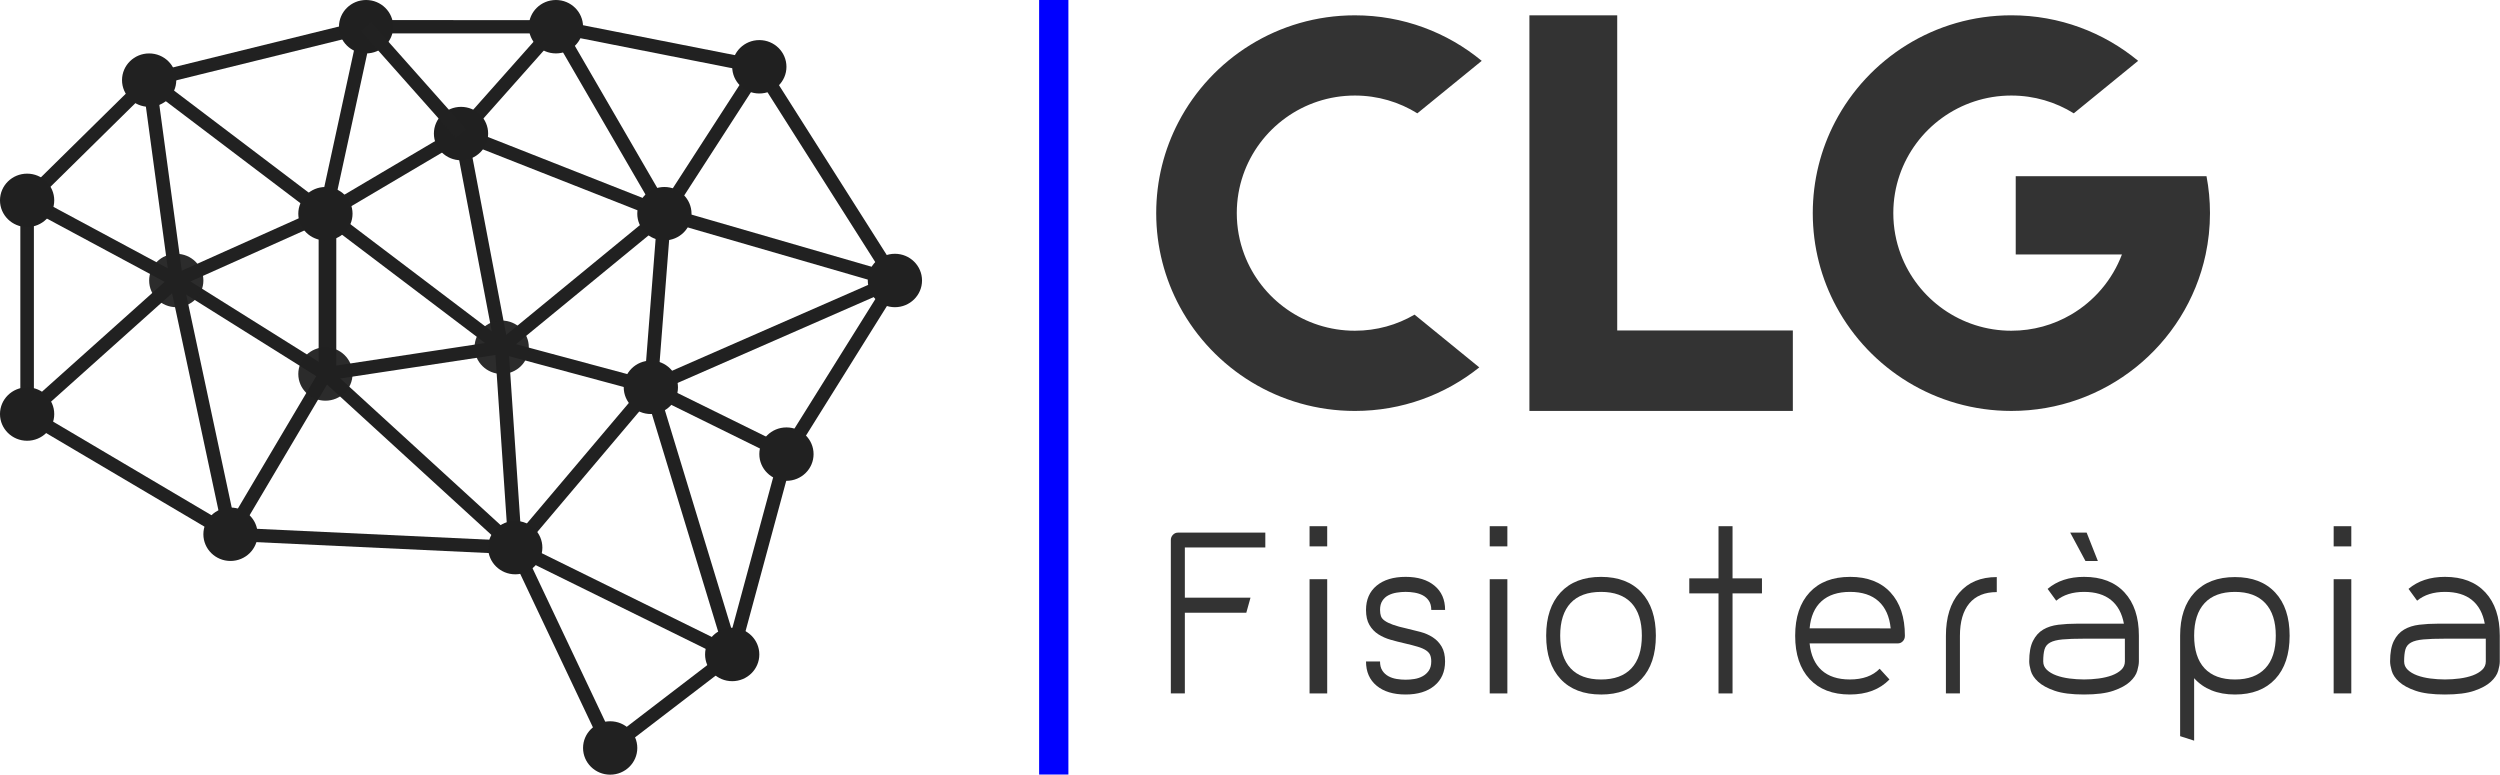<?xml version="1.0" encoding="UTF-8" standalone="no"?>
<svg
   xmlns:dc="http://purl.org/dc/elements/1.1/"
   xmlns:cc="http://creativecommons.org/ns#"
   xmlns:rdf="http://www.w3.org/1999/02/22-rdf-syntax-ns#"
   xmlns:svg="http://www.w3.org/2000/svg"
   xmlns="http://www.w3.org/2000/svg"
   xmlns:sodipodi="http://sodipodi.sourceforge.net/DTD/sodipodi-0.dtd"
   xmlns:inkscape="http://www.inkscape.org/namespaces/inkscape"
   width="255"
   height="79"
   viewBox="0 0 255 79"
   version="1.1"
   id="svg124"
   sodipodi:docname="logo_footer.svg"
   inkscape:version="0.92.1 r15371">
  <defs
     id="defs128" />
  <sodipodi:namedview
     pagecolor="#ffffff"
     bordercolor="#666666"
     borderopacity="1"
     objecttolerance="10"
     gridtolerance="10"
     guidetolerance="10"
     inkscape:pageopacity="0"
     inkscape:pageshadow="2"
     inkscape:window-width="1920"
     inkscape:window-height="1017"
     id="namedview126"
     showgrid="false"
     fit-margin-top="0"
     fit-margin-left="0"
     fit-margin-right="0"
     fit-margin-bottom="0"
     inkscape:zoom="2.1258741"
     inkscape:cx="8.347139"
     inkscape:cy="22.154143"
     inkscape:window-x="-8"
     inkscape:window-y="-8"
     inkscape:window-maximized="1"
     inkscape:current-layer="svg124" />
  <!-- Generator: sketchtool 55.2 (78181) - https://sketchapp.com -->
  <title
     id="title2">C1FD8E0D-547F-4344-952C-837C52DB38E7</title>
  <desc
     id="desc4">Created with sketchtool.</desc>
  <g
     id="Pages"
     transform="matrix(1.8,0,0,1.798,-1.063,-1.271)"
     style="fill:none;fill-rule:evenodd;stroke:none;stroke-width:1">
    <g
       id="Artboard"
       transform="translate(-65,-15)">
      <g
         id="Component/Navbar/Desktop">
        <g
           id="Logo"
           transform="translate(62,8)">
          <g
             id="Group-8"
             transform="translate(3.59,7.164)">
            <g
               id="Group-5"
               transform="translate(0,0.543)"
               style="fill-rule:nonzero">
              <path
                 d="M 12.948,30.682 1.153,23.703 V 11.209 L 8.256,4.204 20.653,1.148 l 0.093,-0.011 10.833,0.007 11.688,2.305 7.898,12.461 -6.242,10.003 -3.092,11.435 -7.398,5.674 -5.484,-11.589 z m 16.501,0.016 5.273,11.142 6.433,-4.934 3.04,-11.242 0.044,-0.101 6.022,-9.65 L 42.791,4.128 31.503,1.894 H 20.793 L 8.648,4.888 1.921,11.523 v 11.752 l 11.256,6.66 z m 11.808,6.13 -0.135,0.201 0.033,-0.123 z"
                 id="Path-17"
                 inkscape:connector-curvature="0"
                 style="fill:#212121" />
              <path
                 d="M 20.37,1.436 18.065,12.044 c -0.044,0.205 0.088,0.406 0.295,0.45 0.207,0.044 0.412,-0.086 0.456,-0.291 L 21.122,1.595 c 0.044,-0.205 -0.088,-0.406 -0.295,-0.45 -0.207,-0.044 -0.412,0.086 -0.456,0.291 z"
                 id="Path-18"
                 inkscape:connector-curvature="0"
                 style="fill:#212121" />
              <path
                 d="m 25.927,7.252 -7.684,4.546 c -0.182,0.108 -0.241,0.34 -0.132,0.52 0.109,0.179 0.345,0.238 0.527,0.13 L 26.322,7.902 C 26.504,7.794 26.563,7.562 26.454,7.382 26.345,7.203 26.109,7.145 25.927,7.252 Z"
                 id="path8"
                 inkscape:connector-curvature="0"
                 style="fill:#212121" />
              <path
                 d="m 28.664,19.4 -9.989,-7.577 c -0.168,-0.128 -0.409,-0.097 -0.539,0.069 -0.129,0.166 -0.098,0.404 0.07,0.531 l 9.989,7.577 c 0.168,0.128 0.409,0.097 0.539,-0.069 0.129,-0.166 0.098,-0.404 -0.07,-0.531 z"
                 id="path10"
                 inkscape:connector-curvature="0"
                 style="fill:#212121" />
              <path
                 d="M 28.807,19.631 26.502,7.507 c -0.039,-0.206 -0.24,-0.341 -0.448,-0.303 -0.209,0.039 -0.346,0.237 -0.307,0.442 l 2.305,12.123 c 0.039,0.206 0.24,0.341 0.448,0.303 0.209,-0.039 0.346,-0.237 0.307,-0.442 z"
                 id="path12"
                 inkscape:connector-curvature="0"
                 style="fill:#212121" />
              <path
                 d="m 31.214,1.266 -5.379,6.062 c -0.14,0.157 -0.124,0.397 0.036,0.535 0.16,0.138 0.402,0.122 0.542,-0.036 L 31.792,1.765 C 31.932,1.607 31.916,1.368 31.756,1.23 31.597,1.093 31.354,1.108 31.214,1.266 Z"
                 id="path14"
                 inkscape:connector-curvature="0"
                 style="fill:#212121" />
              <path
                 d="m 31.17,1.703 6.147,10.608 c 0.105,0.182 0.34,0.245 0.524,0.141 0.184,-0.104 0.248,-0.335 0.143,-0.517 L 31.837,1.327 C 31.731,1.146 31.497,1.083 31.313,1.186 c -0.184,0.104 -0.248,0.335 -0.143,0.517 z"
                 id="path16"
                 inkscape:connector-curvature="0"
                 style="fill:#212121" />
              <path
                 d="m 42.705,3.585 -5.379,8.335 c -0.114,0.177 -0.061,0.411 0.118,0.523 0.179,0.112 0.416,0.06 0.53,-0.116 L 43.353,3.992 C 43.467,3.815 43.414,3.581 43.235,3.469 43.056,3.357 42.819,3.409 42.705,3.585 Z"
                 id="path18"
                 inkscape:connector-curvature="0"
                 style="fill:#212121" />
              <path
                 d="M 50.821,15.548 37.759,11.76 c -0.204,-0.059 -0.417,0.056 -0.477,0.257 -0.06,0.201 0.057,0.411 0.26,0.47 l 13.062,3.789 c 0.204,0.059 0.417,-0.056 0.477,-0.257 0.06,-0.201 -0.057,-0.411 -0.26,-0.47 z"
                 id="path20"
                 inkscape:connector-curvature="0"
                 style="fill:#212121" />
              <path
                 d="m 37.265,22.003 0.768,-9.85 c 0.016,-0.209 -0.142,-0.391 -0.354,-0.407 -0.212,-0.016 -0.396,0.14 -0.413,0.349 l -0.768,9.85 c -0.016,0.209 0.142,0.391 0.354,0.407 0.212,0.016 0.396,-0.14 0.413,-0.349 z"
                 id="path22"
                 inkscape:connector-curvature="0"
                 style="fill:#212121" />
              <path
                 d="m 28.676,19.991 9.22,-7.577 c 0.163,-0.134 0.185,-0.373 0.049,-0.534 -0.136,-0.161 -0.378,-0.182 -0.541,-0.049 l -9.22,7.577 c -0.163,0.134 -0.185,0.373 -0.049,0.534 0.136,0.161 0.378,0.182 0.541,0.049 z"
                 id="path24"
                 inkscape:connector-curvature="0"
                 style="fill:#212121" />
              <path
                 d="M 37.038,22.32 50.868,16.258 c 0.194,-0.085 0.281,-0.309 0.195,-0.5 -0.086,-0.191 -0.313,-0.277 -0.507,-0.192 l -13.831,6.062 c -0.194,0.085 -0.281,0.309 -0.195,0.5 0.086,0.191 0.313,0.277 0.507,0.192 z"
                 id="path26"
                 inkscape:connector-curvature="0"
                 style="fill:#212121" />
              <path
                 d="m 36.983,21.608 -8.452,-2.273 c -0.205,-0.055 -0.416,0.064 -0.472,0.266 -0.056,0.202 0.065,0.41 0.27,0.465 l 8.452,2.273 c 0.205,0.055 0.416,-0.064 0.472,-0.266 0.056,-0.202 -0.065,-0.41 -0.27,-0.465 z"
                 id="path28"
                 inkscape:connector-curvature="0"
                 style="fill:#212121" />
              <path
                 d="M 29.581,31.041 28.813,19.675 c -0.014,-0.209 -0.197,-0.367 -0.409,-0.353 -0.212,0.014 -0.372,0.194 -0.358,0.403 l 0.768,11.366 c 0.014,0.209 0.197,0.367 0.409,0.353 0.212,-0.014 0.372,-0.194 0.358,-0.403 z"
                 id="path30"
                 inkscape:connector-curvature="0"
                 style="fill:#212121" />
              <path
                 d="m 36.587,21.731 -7.684,9.092 c -0.136,0.161 -0.114,0.4 0.049,0.534 0.163,0.134 0.405,0.112 0.541,-0.049 l 7.684,-9.092 c 0.136,-0.161 0.114,-0.4 -0.049,-0.534 -0.163,-0.134 -0.405,-0.112 -0.541,0.049 z"
                 id="path32"
                 inkscape:connector-curvature="0"
                 style="fill:#212121" />
              <path
                 d="M 41.664,36.789 29.37,30.727 c -0.19,-0.094 -0.421,-0.018 -0.515,0.169 -0.095,0.187 -0.018,0.415 0.172,0.508 l 12.294,6.062 c 0.19,0.094 0.421,0.018 0.515,-0.169 0.095,-0.187 0.018,-0.415 -0.172,-0.508 z"
                 id="path34"
                 inkscape:connector-curvature="0"
                 style="fill:#212121" />
              <path
                 d="M 41.86,37.019 37.25,21.865 c -0.061,-0.2 -0.275,-0.314 -0.478,-0.254 -0.203,0.06 -0.319,0.271 -0.258,0.472 l 4.61,15.154 c 0.061,0.2 0.275,0.314 0.478,0.254 0.203,-0.06 0.319,-0.271 0.258,-0.472 z"
                 id="path36"
                 inkscape:connector-curvature="0"
                 style="fill:#212121" />
              <path
                 d="M 44.737,25.423 37.054,21.635 c -0.19,-0.094 -0.421,-0.018 -0.515,0.169 -0.095,0.187 -0.018,0.415 0.172,0.508 l 7.684,3.789 c 0.19,0.094 0.421,0.018 0.515,-0.169 0.095,-0.187 0.018,-0.415 -0.172,-0.508 z"
                 id="path38"
                 inkscape:connector-curvature="0"
                 style="fill:#212121" />
              <path
                 d="m 19.057,21.216 v -9.092 c 0,-0.209 -0.224,-0.379 -0.5,-0.379 -0.276,0 -0.5,0.17 -0.5,0.379 v 9.092 c 0,0.209 0.224,0.379 0.5,0.379 0.276,0 0.5,-0.17 0.5,-0.379 z"
                 id="path40"
                 inkscape:connector-curvature="0"
                 style="fill:#212121" />
              <path
                 d="m 18.179,21.493 10.757,9.85 c 0.155,0.142 0.399,0.133 0.543,-0.02 0.144,-0.153 0.135,-0.393 -0.02,-0.535 L 18.702,20.938 c -0.155,-0.142 -0.399,-0.133 -0.543,0.02 -0.144,0.153 -0.135,0.393 0.02,0.535 z"
                 id="path42"
                 inkscape:connector-curvature="0"
                 style="fill:#212121" />
              <path
                 d="m 18.499,21.59 9.989,-1.515 c 0.21,-0.032 0.354,-0.225 0.321,-0.432 -0.032,-0.207 -0.228,-0.349 -0.438,-0.317 l -9.989,1.515 c -0.21,0.032 -0.354,0.225 -0.321,0.432 0.032,0.207 0.228,0.349 0.438,0.317 z"
                 id="path44"
                 inkscape:connector-curvature="0"
                 style="fill:#212121" />
              <path
                 d="m 18.109,21.025 -5.379,9.092 c -0.107,0.181 -0.045,0.413 0.138,0.518 0.183,0.105 0.419,0.044 0.525,-0.136 l 5.379,-9.092 c 0.107,-0.181 0.045,-0.413 -0.138,-0.518 -0.183,-0.105 -0.419,-0.044 -0.525,0.136 z"
                 id="path46"
                 inkscape:connector-curvature="0"
                 style="fill:#212121" />
              <path
                 d="m 18.647,20.896 -8.452,-5.304 c -0.179,-0.112 -0.416,-0.06 -0.53,0.116 -0.114,0.177 -0.061,0.411 0.118,0.523 l 8.452,5.304 c 0.179,0.112 0.416,0.06 0.53,-0.116 0.114,-0.177 0.061,-0.411 -0.118,-0.523 z"
                 id="path48"
                 inkscape:connector-curvature="0"
                 style="fill:#212121" />
              <path
                 d="m 10.148,16.257 8.452,-3.789 c 0.193,-0.087 0.279,-0.311 0.191,-0.502 -0.088,-0.19 -0.316,-0.275 -0.509,-0.188 l -8.452,3.789 c -0.193,0.087 -0.279,0.311 -0.191,0.502 0.088,0.19 0.316,0.275 0.509,0.188 z"
                 id="path50"
                 inkscape:connector-curvature="0"
                 style="fill:#212121" />
              <path
                 d="M 8.218,4.847 18.207,12.424 c 0.168,0.128 0.409,0.097 0.539,-0.069 0.129,-0.166 0.098,-0.404 -0.07,-0.531 L 8.686,4.246 C 8.518,4.118 8.277,4.149 8.148,4.315 8.018,4.481 8.05,4.719 8.218,4.847 Z"
                 id="path52"
                 inkscape:connector-curvature="0"
                 style="fill:#212121" />
              <path
                 d="m 8.071,4.596 1.537,11.366 c 0.028,0.207 0.221,0.353 0.432,0.325 0.21,-0.028 0.358,-0.218 0.33,-0.426 L 8.833,4.496 C 8.805,4.289 8.612,4.143 8.401,4.171 8.191,4.198 8.043,4.389 8.071,4.596 Z"
                 id="path54"
                 inkscape:connector-curvature="0"
                 style="fill:#212121" />
              <path
                 d="m 1.353,11.698 8.452,4.546 c 0.186,0.1 0.42,0.033 0.521,-0.151 0.102,-0.184 0.033,-0.414 -0.153,-0.514 L 1.721,11.033 C 1.534,10.933 1.301,11 1.199,11.184 c -0.102,0.184 -0.033,0.414 0.153,0.514 z"
                 id="path56"
                 inkscape:connector-curvature="0"
                 style="fill:#212121" />
              <path
                 d="M 1.795,23.769 10.247,16.192 c 0.157,-0.141 0.169,-0.38 0.026,-0.535 -0.143,-0.155 -0.386,-0.166 -0.543,-0.025 l -8.452,7.577 c -0.157,0.141 -0.169,0.38 -0.026,0.535 0.143,0.155 0.386,0.166 0.543,0.025 z"
                 id="path58"
                 inkscape:connector-curvature="0"
                 style="fill:#212121" />
              <path
                 d="M 13.438,30.23 10.365,15.834 c -0.044,-0.205 -0.247,-0.336 -0.455,-0.293 -0.208,0.043 -0.341,0.244 -0.297,0.449 l 3.073,14.396 c 0.044,0.205 0.247,0.336 0.455,0.293 0.208,-0.043 0.341,-0.244 0.297,-0.449 z"
                 id="path60"
                 inkscape:connector-curvature="0"
                 style="fill:#212121" />
              <path
                 d="m 25.982,7.929 11.526,4.546 c 0.197,0.078 0.421,-0.017 0.499,-0.211 0.079,-0.194 -0.017,-0.415 -0.214,-0.492 L 26.267,7.225 c -0.197,-0.078 -0.421,0.017 -0.499,0.211 -0.079,0.194 0.017,0.415 0.214,0.492 z"
                 id="path62"
                 inkscape:connector-curvature="0"
                 style="fill:#212121" />
              <ellipse
                 id="Oval"
                 cx="1.537"
                 cy="23.489"
                 rx="1.537"
                 ry="1.515"
                 style="fill:#202020" />
              <ellipse
                 id="ellipse65"
                 cx="1.537"
                 cy="11.366"
                 rx="1.537"
                 ry="1.515"
                 style="fill:#202020" />
              <ellipse
                 id="ellipse67"
                 cx="8.452"
                 cy="4.546"
                 rx="1.537"
                 ry="1.515"
                 style="fill:#212121" />
              <ellipse
                 id="ellipse69"
                 cx="20.746"
                 cy="1.515"
                 rx="1.537"
                 ry="1.515"
                 style="fill:#202020" />
              <ellipse
                 id="ellipse71"
                 cx="31.503"
                 cy="1.515"
                 rx="1.537"
                 ry="1.515"
                 style="fill:#212121" />
              <ellipse
                 id="ellipse73"
                 cx="43.029"
                 cy="3.789"
                 rx="1.537"
                 ry="1.515"
                 style="fill:#202020" />
              <ellipse
                 id="ellipse75"
                 cx="50.712"
                 cy="15.912"
                 rx="1.537"
                 ry="1.515"
                 style="fill:#212121" />
              <ellipse
                 id="ellipse77"
                 cx="44.566"
                 cy="25.762"
                 rx="1.537"
                 ry="1.515"
                 style="fill:#212121" />
              <ellipse
                 id="ellipse79"
                 cx="41.492"
                 cy="37.128"
                 rx="1.537"
                 ry="1.515"
                 style="fill:#202020" />
              <ellipse
                 id="ellipse81"
                 cx="34.577"
                 cy="42.432"
                 rx="1.537"
                 ry="1.515"
                 style="fill:#212121" />
              <ellipse
                 id="ellipse83"
                 cx="29.198"
                 cy="31.066"
                 rx="1.537"
                 ry="1.515"
                 style="fill:#202020" />
              <ellipse
                 id="ellipse85"
                 cx="36.882"
                 cy="21.973"
                 rx="1.537"
                 ry="1.515"
                 style="fill:#212121" />
              <ellipse
                 id="ellipse87"
                 cx="37.65"
                 cy="12.123"
                 rx="1.537"
                 ry="1.515"
                 style="fill:#202020" />
              <ellipse
                 id="ellipse89"
                 cx="18.441"
                 cy="12.123"
                 rx="1.537"
                 ry="1.515"
                 style="fill:#202020" />
              <ellipse
                 id="ellipse91"
                 cx="26.125"
                 cy="7.577"
                 rx="1.537"
                 ry="1.515"
                 style="fill:#202020" />
              <ellipse
                 id="ellipse93"
                 cx="13.062"
                 cy="30.308"
                 rx="1.537"
                 ry="1.515"
                 style="fill:#212121" />
              <ellipse
                 id="ellipse95"
                 cx="28.43"
                 cy="19.7"
                 rx="1.537"
                 ry="1.515"
                 style="opacity:0.948;fill:#212121" />
              <ellipse
                 id="ellipse97"
                 cx="18.441"
                 cy="21.216"
                 rx="1.537"
                 ry="1.515"
                 style="opacity:0.948;fill:#202020" />
              <ellipse
                 id="ellipse99"
                 cx="9.989"
                 cy="15.912"
                 rx="1.537"
                 ry="1.515"
                 style="opacity:0.948;fill:#212121" />
              <polygon
                 id="Path-2"
                 points="21.035,1.266 20.457,1.765 25.835,7.827 26.414,7.328 "
                 style="fill:#212121" />
            </g>
            <g
               id="Combined-Shape-2"
               transform="translate(65.519,1.372)"
               style="fill:#333333;fill-rule:nonzero">
              <path
                 d="M 54.724,13.605 H 48.706 V 9.166 h 10.811 c 0.129,0.679 0.197,1.38 0.197,2.096 0,0.803 -0.085,1.587 -0.246,2.343 -0.548,2.572 -1.979,4.819 -3.963,6.408 l -3.212,-0.164 -0.454,-2.829 3.666,2.992 c -1.928,1.546 -4.378,2.471 -7.045,2.471 -4.286,0 -8.013,-2.389 -9.914,-5.904 -0.856,-1.583 -1.341,-3.394 -1.341,-5.318 0,-1.861 0.454,-3.616 1.258,-5.161 1.873,-3.601 5.647,-6.061 9.996,-6.061 2.731,0 5.235,0.97 7.184,2.583 L 51.996,5.6 C 50.97,4.961 49.758,4.591 48.459,4.591 c -2.934,0 -5.426,1.883 -6.329,4.503 -0.234,0.679 -0.361,1.409 -0.361,2.168 8.8e-5,0.824 0.15,1.613 0.424,2.341 0.95,2.529 3.397,4.33 6.266,4.33 1.233,0 2.388,-0.332 3.38,-0.913 1.316,-0.769 2.344,-1.974 2.886,-3.415 z M 4.927,9.094 c -0.234,0.679 -0.361,1.409 -0.361,2.168 8.8e-5,0.824 0.15,1.613 0.424,2.341 0.951,2.529 3.399,4.33 6.269,4.33 1.234,0 2.389,-0.332 3.381,-0.913 l 3.667,2.992 6.16e-4,6.14e-4 c -1.929,1.546 -4.38,2.471 -7.049,2.471 -4.288,0 -8.015,-2.389 -9.917,-5.904 C 0.486,14.997 0,13.186 0,11.262 0,9.401 0.454,7.646 1.259,6.101 h 3.078e-4 -3.078e-4 C 3.133,2.501 6.908,0.04 11.259,0.04 c 2.732,0 5.237,0.97 7.187,2.583 L 14.798,5.6 C 13.772,4.961 12.559,4.591 11.259,4.591 c -2.935,0 -5.428,1.883 -6.332,4.503 z M 21.148,0.04 h 4.976 V 17.919 h 9.952 v 4.565 H 21.148 Z"
                 id="Combined-Shape"
                 inkscape:connector-curvature="0" />
            </g>
            <g
               id="Group-3"
               transform="translate(66.348,30.394)"
               style="fill:#333333">
              <path
                 d="M 0.794,1.206 V 4.056 H 4.514 L 4.277,4.908 H 0.794 V 9.487 H 0 V 0.78 C 0,0.666 0.041,0.569 0.119,0.488 0.199,0.406 0.291,0.365 0.398,0.365 H 5.354 V 1.206 Z"
                 id="Fill-223"
                 inkscape:connector-curvature="0" />
              <path
                 d="m 7.861,9.487 h 1 V 3.007 h -1 z m 0,-8.342 h 1 V 3.5536603e-5 h -1 z"
                 id="Fill-225"
                 inkscape:connector-curvature="0" />
              <path
                 d="m 13.386,5.809 c 0.249,0.057 0.502,0.12 0.759,0.189 0.257,0.069 0.49,0.17 0.697,0.305 0.208,0.134 0.376,0.31 0.505,0.529 0.128,0.219 0.193,0.5 0.193,0.84 0,0.585 -0.201,1.044 -0.602,1.376 -0.4,0.333 -0.945,0.5 -1.633,0.5 -0.696,0 -1.244,-0.166 -1.645,-0.5 C 11.26,8.716 11.06,8.257 11.06,7.672 h 0.794 c 0,0.212 0.043,0.384 0.131,0.518 0.086,0.134 0.2,0.24 0.339,0.317 0.14,0.078 0.297,0.13 0.471,0.159 0.174,0.028 0.344,0.042 0.51,0.042 0.167,0 0.335,-0.014 0.505,-0.042 0.17,-0.028 0.325,-0.081 0.465,-0.159 0.14,-0.077 0.255,-0.183 0.346,-0.317 0.091,-0.134 0.136,-0.306 0.136,-0.518 0,-0.146 -0.021,-0.267 -0.062,-0.364 C 14.654,7.209 14.576,7.122 14.463,7.045 14.35,6.968 14.192,6.898 13.992,6.838 13.792,6.777 13.533,6.71 13.215,6.637 12.966,6.581 12.712,6.515 12.455,6.442 12.198,6.369 11.966,6.265 11.757,6.132 11.549,5.998 11.381,5.821 11.253,5.602 11.124,5.383 11.06,5.099 11.06,4.75 c 0,-0.585 0.2,-1.043 0.601,-1.377 0.401,-0.332 0.949,-0.499 1.645,-0.499 0.688,0 1.233,0.167 1.633,0.499 0.401,0.333 0.602,0.791 0.602,1.377 h -0.783 c 0,-0.212 -0.045,-0.384 -0.136,-0.518 -0.091,-0.134 -0.206,-0.237 -0.346,-0.311 -0.14,-0.073 -0.295,-0.123 -0.465,-0.152 -0.17,-0.029 -0.338,-0.043 -0.505,-0.043 -0.166,0 -0.336,0.014 -0.51,0.043 -0.175,0.028 -0.331,0.079 -0.471,0.152 -0.14,0.073 -0.253,0.177 -0.339,0.311 -0.088,0.134 -0.131,0.306 -0.131,0.518 0,0.138 0.018,0.255 0.051,0.353 0.034,0.097 0.106,0.184 0.216,0.261 0.109,0.078 0.264,0.153 0.465,0.226 0.2,0.074 0.467,0.146 0.8,0.219"
                 id="Fill-227"
                 inkscape:connector-curvature="0" />
              <path
                 d="m 18.07,9.487 h 1 V 3.007 h -1 z m 0,-8.342 h 1 V 3.5536603e-5 h -1 z"
                 id="Fill-228"
                 inkscape:connector-curvature="0" />
              <path
                 d="m 24.377,3.727 c -0.756,0 -1.331,0.211 -1.724,0.633 -0.393,0.423 -0.59,1.04 -0.59,1.851 0,0.812 0.197,1.429 0.59,1.851 0.393,0.422 0.969,0.634 1.724,0.634 0.756,0 1.331,-0.211 1.725,-0.634 0.392,-0.422 0.589,-1.039 0.589,-1.851 0,-0.811 -0.197,-1.428 -0.589,-1.851 C 25.708,3.938 25.133,3.727 24.377,3.727 m 0,5.821 c -0.983,0 -1.747,-0.293 -2.291,-0.877 C 21.541,8.086 21.269,7.266 21.269,6.211 c 0,-1.047 0.272,-1.865 0.817,-2.454 0.545,-0.588 1.308,-0.882 2.291,-0.882 0.983,0 1.747,0.294 2.291,0.882 0.545,0.589 0.817,1.407 0.817,2.454 0,1.056 -0.272,1.876 -0.817,2.461 -0.544,0.584 -1.308,0.877 -2.291,0.877"
                 id="Fill-229"
                 inkscape:connector-curvature="0" />
              <polygon
                 id="Fill-230"
                 points="33.497,2.959 33.497,3.811 31.83,3.811 31.83,9.487 31.035,9.487 31.035,3.811 29.379,3.811 29.379,2.959 31.035,2.959 31.035,-4.2632564e-014 31.83,-4.2632564e-014 31.83,2.959 " />
              <path
                 d="M 40.791,5.796 C 40.723,5.123 40.494,4.609 40.104,4.256 39.715,3.904 39.176,3.727 38.488,3.727 c -0.689,0 -1.227,0.177 -1.616,0.529 -0.39,0.353 -0.615,0.867 -0.675,1.54 z M 38.488,2.874 c 0.983,0 1.747,0.294 2.291,0.882 0.544,0.589 0.817,1.407 0.817,2.454 v 0.012 c 0,0.122 -0.04,0.224 -0.119,0.306 -0.08,0.081 -0.172,0.121 -0.279,0.121 H 36.197 c 0.068,0.666 0.295,1.173 0.68,1.522 0.386,0.349 0.919,0.524 1.599,0.524 0.734,0 1.297,-0.203 1.69,-0.609 l 0.556,0.609 c -0.552,0.569 -1.301,0.853 -2.247,0.853 -0.975,0 -1.735,-0.293 -2.28,-0.877 C 35.653,8.086 35.379,7.27 35.379,6.222 V 6.211 c 0,-1.047 0.273,-1.865 0.817,-2.454 0.545,-0.588 1.308,-0.882 2.291,-0.882 z"
                 id="Fill-231"
                 inkscape:connector-curvature="0" />
              <path
                 d="M 44.682,3.77 C 45.188,3.18 45.895,2.886 46.803,2.886 v 0.852 c -0.681,0 -1.199,0.214 -1.555,0.64 -0.355,0.426 -0.533,1.041 -0.533,1.844 V 9.487 H 43.921 V 6.222 c 0,-1.047 0.254,-1.865 0.76,-2.453"
                 id="Fill-232"
                 inkscape:connector-curvature="0" />
              <path
                 d="m 50.965,0.365 h 0.931 L 52.531,1.973 h -0.703 z m 3.097,6.016 h -2.314 c -0.506,0 -0.913,0.014 -1.219,0.042 -0.307,0.028 -0.541,0.087 -0.703,0.177 -0.163,0.089 -0.268,0.219 -0.317,0.389 -0.049,0.171 -0.074,0.398 -0.074,0.682 0,0.187 0.068,0.345 0.204,0.475 0.137,0.13 0.314,0.236 0.534,0.317 0.219,0.081 0.467,0.139 0.743,0.176 0.276,0.036 0.553,0.055 0.833,0.055 0.28,0 0.558,-0.018 0.834,-0.055 0.276,-0.037 0.524,-0.096 0.743,-0.176 0.218,-0.082 0.396,-0.187 0.533,-0.317 0.136,-0.13 0.204,-0.288 0.204,-0.475 z M 51.748,2.874 c 0.983,0 1.747,0.294 2.291,0.882 0.545,0.589 0.817,1.407 0.817,2.454 v 1.461 c 0,0.139 -0.03,0.315 -0.091,0.53 -0.061,0.215 -0.198,0.422 -0.414,0.621 C 54.136,9.022 53.824,9.193 53.416,9.334 53.007,9.477 52.451,9.548 51.748,9.548 51.044,9.548 50.489,9.477 50.08,9.334 49.673,9.193 49.36,9.022 49.145,8.823 48.93,8.624 48.792,8.417 48.731,8.202 c -0.061,-0.215 -0.09,-0.392 -0.09,-0.53 0,-0.495 0.071,-0.885 0.216,-1.168 0.144,-0.284 0.336,-0.498 0.578,-0.64 0.242,-0.143 0.528,-0.233 0.856,-0.274 0.33,-0.04 0.683,-0.06 1.061,-0.06 h 2.655 C 53.899,4.944 53.658,4.498 53.279,4.189 52.901,3.881 52.391,3.727 51.748,3.727 c -0.65,0 -1.175,0.167 -1.577,0.499 L 49.684,3.556 c 0.537,-0.455 1.225,-0.682 2.064,-0.682 z"
                 id="Fill-233"
                 inkscape:connector-curvature="0" />
              <path
                 d="m 60.301,8.696 c 0.749,0 1.321,-0.212 1.718,-0.634 0.397,-0.422 0.595,-1.039 0.595,-1.851 0,-0.804 -0.198,-1.419 -0.595,-1.845 -0.397,-0.426 -0.97,-0.639 -1.718,-0.639 -0.756,0 -1.331,0.213 -1.724,0.639 -0.394,0.426 -0.59,1.041 -0.59,1.845 0,0.812 0.197,1.429 0.59,1.851 0.393,0.422 0.968,0.634 1.724,0.634 m 0,-5.81 c 0.975,0 1.735,0.292 2.28,0.877 0.545,0.585 0.817,1.401 0.817,2.448 0,1.056 -0.272,1.875 -0.817,2.461 -0.545,0.584 -1.305,0.876 -2.28,0.876 -0.5,0 -0.943,-0.079 -1.333,-0.238 C 58.579,9.151 58.252,8.923 57.987,8.622 V 12.166 L 57.193,11.911 V 6.211 c 0,-1.047 0.272,-1.863 0.817,-2.448 0.545,-0.584 1.308,-0.877 2.292,-0.877"
                 id="Fill-234"
                 inkscape:connector-curvature="0" />
              <path
                 d="m 65.893,9.487 h 1 V 3.007 h -1 z m 4.17e-4,-8.342 h 1 V 3.5536603e-5 H 65.894 Z"
                 id="Fill-235"
                 inkscape:connector-curvature="0" />
              <path
                 d="m 74.514,6.381 h -2.314 c -0.507,0 -0.914,0.014 -1.22,0.042 -0.306,0.028 -0.541,0.087 -0.703,0.177 -0.162,0.089 -0.268,0.219 -0.317,0.389 -0.049,0.171 -0.073,0.398 -0.073,0.682 0,0.187 0.068,0.346 0.204,0.475 0.136,0.13 0.314,0.235 0.533,0.317 0.219,0.081 0.466,0.139 0.743,0.176 0.276,0.036 0.554,0.055 0.834,0.055 0.279,0 0.557,-0.019 0.833,-0.055 0.277,-0.037 0.524,-0.096 0.743,-0.176 0.219,-0.082 0.398,-0.187 0.534,-0.317 0.136,-0.13 0.204,-0.288 0.204,-0.475 z M 72.2,2.874 c 0.983,0 1.746,0.294 2.291,0.882 0.544,0.589 0.816,1.407 0.816,2.455 v 1.461 c 0,0.139 -0.03,0.315 -0.09,0.53 -0.061,0.215 -0.199,0.422 -0.414,0.621 -0.215,0.199 -0.528,0.37 -0.935,0.511 -0.409,0.143 -0.965,0.214 -1.668,0.214 -0.703,0 -1.259,-0.071 -1.668,-0.214 C 70.124,9.193 69.812,9.022 69.596,8.823 69.381,8.624 69.243,8.417 69.182,8.202 c -0.06,-0.215 -0.091,-0.392 -0.091,-0.53 0,-0.495 0.072,-0.884 0.215,-1.168 0.143,-0.285 0.336,-0.498 0.579,-0.64 0.242,-0.142 0.527,-0.233 0.856,-0.274 0.329,-0.04 0.682,-0.06 1.061,-0.06 h 2.654 C 74.351,4.944 74.109,4.498 73.731,4.189 73.354,3.881 72.843,3.727 72.2,3.727 c -0.651,0 -1.177,0.167 -1.577,0.499 L 70.135,3.556 c 0.538,-0.455 1.225,-0.682 2.065,-0.682 z"
                 id="Fill-236"
                 inkscape:connector-curvature="0" />
            </g>
            <rect
               id="Rectangle"
               x="58.884"
               y="0.543"
               width="1.659"
               height="43.947"
               style="fill:#0000ff;fill-rule:nonzero" />
          </g>
        </g>
      </g>
    </g>
  </g>
</svg>
